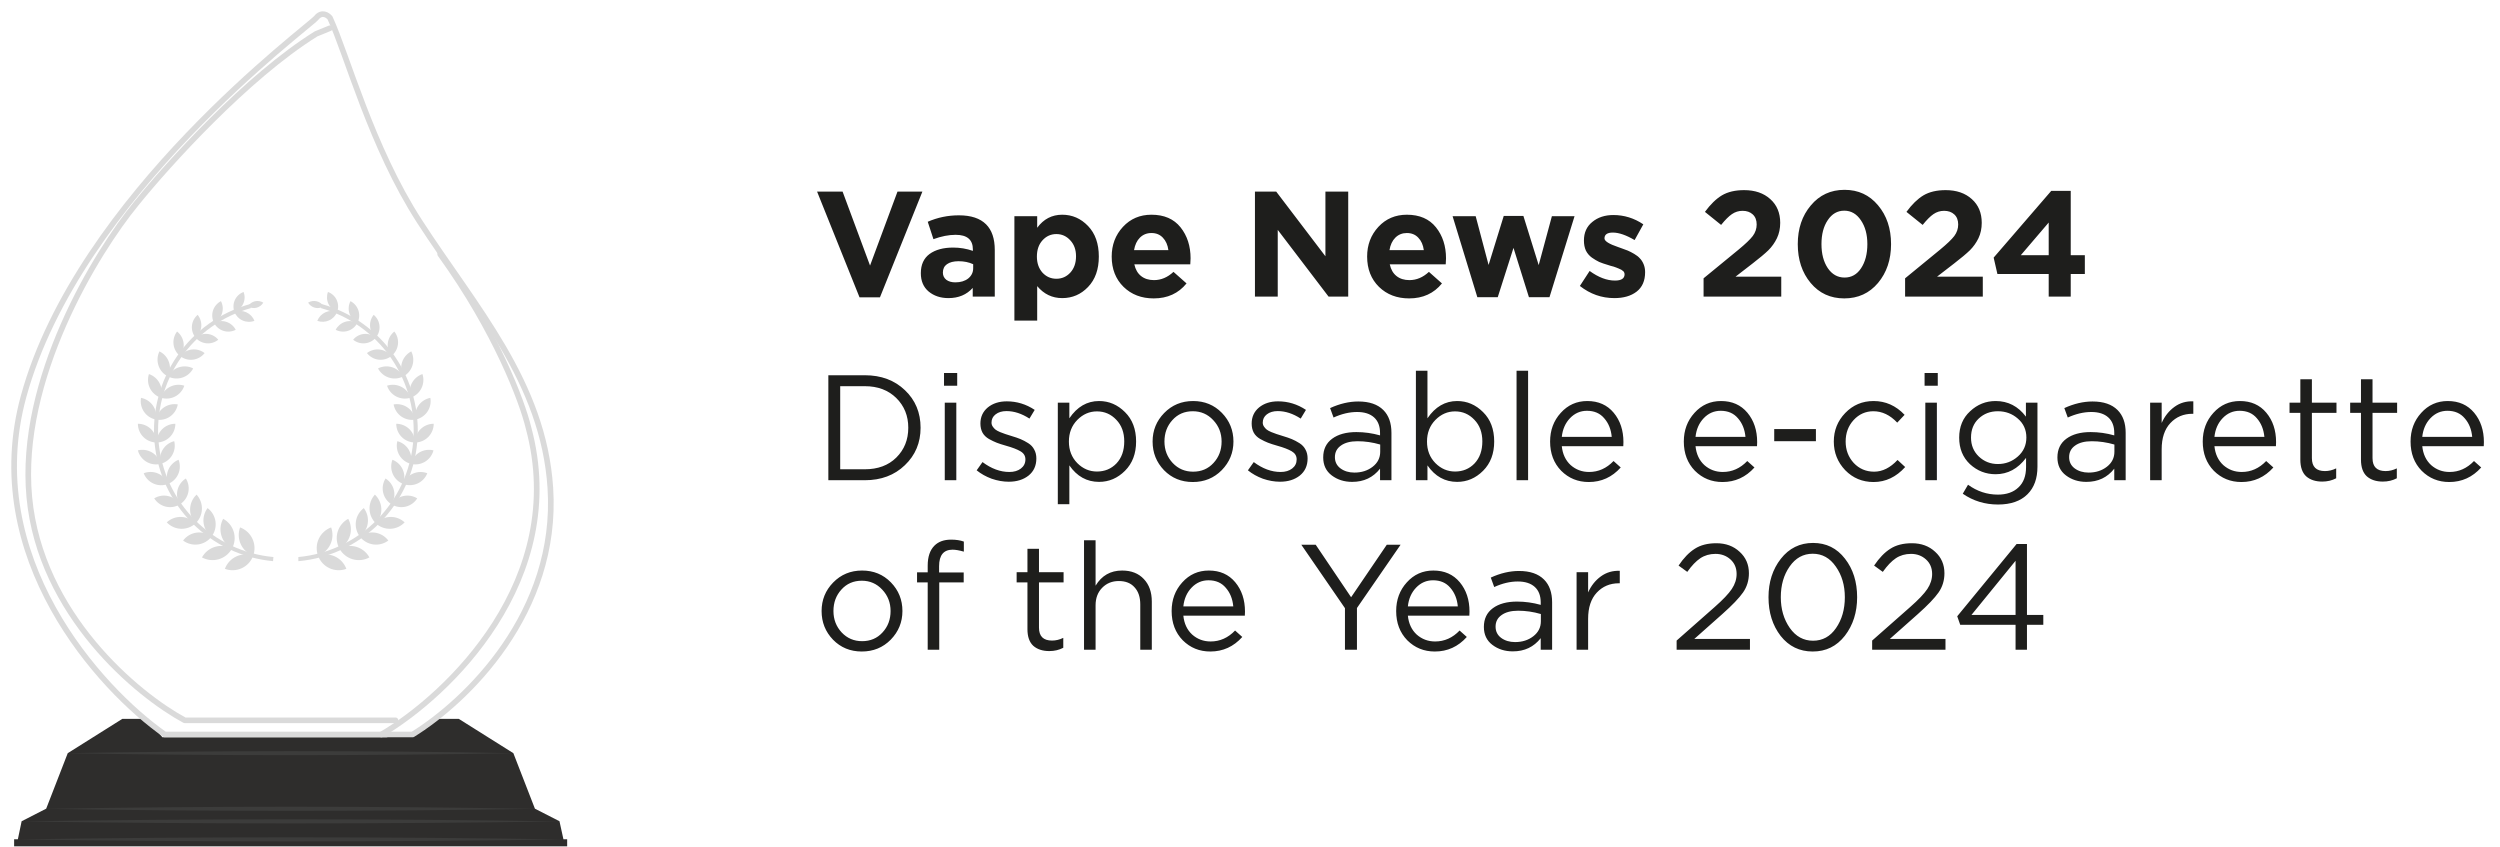 <svg width="177" height="60" viewBox="0 0 177 60" fill="none" xmlns="http://www.w3.org/2000/svg">
<path d="M60.855 21.053L57.85 13.567H59.656L61.599 18.802L63.542 13.567H65.305L62.3 21.053H60.855ZM67.149 21.106C66.59 21.106 66.123 20.95 65.747 20.639C65.379 20.328 65.195 19.896 65.195 19.343C65.195 18.742 65.4 18.289 65.811 17.984C66.229 17.68 66.788 17.528 67.489 17.528C67.963 17.528 68.427 17.606 68.88 17.761V17.666C68.88 16.972 68.473 16.625 67.659 16.625C67.17 16.625 66.646 16.728 66.087 16.933L65.684 15.701C66.377 15.397 67.114 15.245 67.892 15.245C68.749 15.245 69.389 15.457 69.814 15.882C70.225 16.293 70.43 16.898 70.43 17.698V21H68.869V20.384C68.437 20.866 67.864 21.106 67.149 21.106ZM67.637 19.991C68.013 19.991 68.317 19.899 68.551 19.715C68.784 19.524 68.901 19.283 68.901 18.993V18.706C68.597 18.565 68.253 18.494 67.871 18.494C67.517 18.494 67.241 18.565 67.043 18.706C66.852 18.841 66.756 19.039 66.756 19.301C66.756 19.513 66.838 19.683 67 19.811C67.163 19.931 67.376 19.991 67.637 19.991ZM71.819 22.699V15.309H73.433V16.126C73.886 15.51 74.477 15.202 75.206 15.202C75.914 15.202 76.523 15.468 77.032 15.999C77.542 16.53 77.797 17.252 77.797 18.165C77.797 19.071 77.542 19.79 77.032 20.32C76.53 20.844 75.921 21.106 75.206 21.106C74.498 21.106 73.907 20.823 73.433 20.257V22.699H71.819ZM73.805 19.301C74.073 19.591 74.403 19.736 74.792 19.736C75.181 19.736 75.51 19.591 75.779 19.301C76.049 19.004 76.183 18.618 76.183 18.144C76.183 17.683 76.049 17.308 75.779 17.018C75.51 16.721 75.181 16.572 74.792 16.572C74.403 16.572 74.073 16.721 73.805 17.018C73.543 17.308 73.412 17.691 73.412 18.165C73.412 18.625 73.543 19.004 73.805 19.301ZM81.681 21.127C80.818 21.127 80.106 20.855 79.547 20.31C78.988 19.758 78.708 19.043 78.708 18.165C78.708 17.337 78.974 16.636 79.504 16.062C80.035 15.489 80.708 15.202 81.522 15.202C82.421 15.202 83.108 15.5 83.582 16.094C84.056 16.689 84.293 17.422 84.293 18.292C84.293 18.377 84.286 18.519 84.272 18.717H80.311C80.389 19.078 80.549 19.354 80.789 19.545C81.03 19.736 81.334 19.832 81.703 19.832C82.205 19.832 82.665 19.637 83.083 19.248L84.007 20.066C83.433 20.773 82.658 21.127 81.681 21.127ZM80.29 17.708H82.722C82.672 17.34 82.541 17.046 82.329 16.827C82.124 16.608 81.855 16.498 81.522 16.498C81.196 16.498 80.924 16.608 80.704 16.827C80.492 17.039 80.354 17.333 80.29 17.708ZM88.85 21V13.567H90.357L93.84 18.144V13.567H95.454V21H94.063L90.464 16.275V21H88.85ZM99.766 21.127C98.902 21.127 98.191 20.855 97.631 20.31C97.072 19.758 96.793 19.043 96.793 18.165C96.793 17.337 97.058 16.636 97.589 16.062C98.12 15.489 98.792 15.202 99.606 15.202C100.505 15.202 101.192 15.5 101.666 16.094C102.141 16.689 102.378 17.422 102.378 18.292C102.378 18.377 102.371 18.519 102.357 18.717H98.396C98.474 19.078 98.633 19.354 98.874 19.545C99.114 19.736 99.419 19.832 99.787 19.832C100.29 19.832 100.75 19.637 101.167 19.248L102.091 20.066C101.518 20.773 100.743 21.127 99.766 21.127ZM98.375 17.708H100.806C100.757 17.34 100.626 17.046 100.413 16.827C100.208 16.608 99.939 16.498 99.606 16.498C99.281 16.498 99.008 16.608 98.789 16.827C98.576 17.039 98.438 17.333 98.375 17.708ZM104.596 21.043L102.844 15.309H104.479L105.392 18.759L106.465 15.287H107.856L108.939 18.77L109.873 15.309H111.477L109.703 21.043H108.249L107.155 17.549L106.04 21.043H104.596ZM114.298 21.106C113.399 21.106 112.585 20.82 111.855 20.246L112.546 19.184C113.169 19.637 113.767 19.864 114.34 19.864C114.793 19.864 115.02 19.715 115.02 19.418C115.02 19.383 115.013 19.347 114.998 19.312C114.991 19.276 114.974 19.244 114.945 19.216C114.917 19.188 114.885 19.163 114.85 19.142C114.822 19.113 114.779 19.089 114.722 19.067C114.673 19.039 114.627 19.018 114.584 19.004C114.549 18.983 114.496 18.961 114.425 18.94C114.354 18.912 114.294 18.89 114.245 18.876C114.195 18.862 114.128 18.845 114.043 18.823C113.958 18.795 113.891 18.774 113.841 18.759C113.6 18.689 113.395 18.618 113.225 18.547C113.062 18.469 112.889 18.367 112.705 18.239C112.521 18.105 112.379 17.938 112.28 17.74C112.188 17.535 112.142 17.298 112.142 17.029C112.142 16.47 112.34 16.031 112.737 15.712C113.133 15.386 113.629 15.224 114.223 15.224C114.988 15.224 115.696 15.443 116.347 15.882L115.731 16.997C115.129 16.643 114.616 16.466 114.191 16.466C113.795 16.466 113.597 16.604 113.597 16.88C113.597 17.071 113.922 17.276 114.574 17.496C114.652 17.524 114.712 17.546 114.754 17.56C114.945 17.623 115.108 17.683 115.243 17.74C115.377 17.797 115.529 17.875 115.699 17.974C115.869 18.073 116.004 18.179 116.103 18.292C116.209 18.398 116.297 18.537 116.368 18.706C116.439 18.876 116.474 19.064 116.474 19.269C116.474 19.878 116.273 20.338 115.869 20.65C115.473 20.954 114.949 21.106 114.298 21.106ZM120.613 21V19.705L123.087 17.676C123.576 17.273 123.912 16.951 124.096 16.71C124.28 16.462 124.372 16.19 124.372 15.893C124.372 15.588 124.28 15.351 124.096 15.181C123.912 15.011 123.671 14.926 123.374 14.926C123.098 14.926 122.846 15.004 122.62 15.16C122.4 15.309 122.146 15.563 121.855 15.924L120.709 15.001C121.098 14.47 121.498 14.08 121.908 13.833C122.326 13.585 122.85 13.461 123.48 13.461C124.252 13.461 124.871 13.673 125.338 14.098C125.805 14.516 126.039 15.075 126.039 15.776C126.039 16.179 125.961 16.544 125.805 16.869C125.65 17.188 125.448 17.471 125.2 17.719C124.952 17.96 124.581 18.271 124.085 18.653L122.875 19.588H126.113V21H120.613ZM132.963 20.034C132.347 20.763 131.55 21.127 130.574 21.127C129.597 21.127 128.804 20.763 128.195 20.034C127.586 19.305 127.282 18.388 127.282 17.284C127.282 16.186 127.59 15.273 128.206 14.544C128.822 13.808 129.618 13.44 130.595 13.44C131.565 13.44 132.354 13.804 132.963 14.533C133.579 15.262 133.887 16.179 133.887 17.284C133.887 18.381 133.579 19.297 132.963 20.034ZM129.406 18.983C129.71 19.428 130.106 19.651 130.595 19.651C131.083 19.651 131.473 19.432 131.763 18.993C132.06 18.547 132.209 17.977 132.209 17.284C132.209 16.604 132.057 16.041 131.752 15.595C131.448 15.142 131.055 14.916 130.574 14.916C130.092 14.916 129.703 15.139 129.406 15.585C129.108 16.023 128.96 16.59 128.96 17.284C128.96 17.97 129.108 18.537 129.406 18.983ZM134.881 21V19.705L137.356 17.676C137.844 17.273 138.18 16.951 138.364 16.71C138.548 16.462 138.64 16.19 138.64 15.893C138.64 15.588 138.548 15.351 138.364 15.181C138.18 15.011 137.94 14.926 137.642 14.926C137.366 14.926 137.115 15.004 136.888 15.16C136.669 15.309 136.414 15.563 136.124 15.924L134.977 15.001C135.366 14.47 135.766 14.08 136.177 13.833C136.595 13.585 137.118 13.461 137.748 13.461C138.52 13.461 139.139 13.673 139.607 14.098C140.074 14.516 140.307 15.075 140.307 15.776C140.307 16.179 140.23 16.544 140.074 16.869C139.918 17.188 139.716 17.471 139.469 17.719C139.221 17.96 138.849 18.271 138.354 18.653L137.143 19.588H140.382V21H134.881ZM145.048 21V19.397H141.416L141.151 18.239L145.228 13.514H146.608V18.069H147.607V19.397H146.608V21H145.048ZM143.072 18.069H145.048V15.755L143.072 18.069Z" fill="#1E1E1C"/>
<path d="M58.647 34V26.567H61.227C62.388 26.567 63.337 26.921 64.073 27.629C64.809 28.33 65.177 29.215 65.177 30.284C65.177 31.345 64.806 32.23 64.062 32.938C63.326 33.646 62.381 34 61.227 34H58.647ZM59.486 33.225H61.227C62.154 33.225 62.898 32.949 63.457 32.397C64.023 31.837 64.306 31.133 64.306 30.284C64.306 29.441 64.023 28.74 63.457 28.181C62.891 27.622 62.147 27.342 61.227 27.342H59.486V33.225ZM66.836 27.31V26.408H67.77V27.31H66.836ZM66.889 34V28.51H67.707V34H66.889ZM71.42 34.106C71.024 34.106 70.62 34.035 70.21 33.894C69.806 33.745 69.452 33.547 69.148 33.299L69.562 32.715C70.185 33.182 70.818 33.416 71.463 33.416C71.795 33.416 72.068 33.335 72.28 33.172C72.493 33.009 72.599 32.793 72.599 32.524C72.599 32.276 72.482 32.085 72.248 31.951C72.022 31.816 71.682 31.685 71.229 31.558C70.953 31.48 70.733 31.409 70.57 31.345C70.408 31.282 70.224 31.193 70.018 31.08C69.813 30.96 69.661 30.811 69.562 30.634C69.463 30.45 69.413 30.234 69.413 29.986C69.413 29.519 69.587 29.14 69.933 28.85C70.287 28.56 70.737 28.415 71.282 28.415C71.99 28.415 72.648 28.616 73.257 29.02L72.885 29.636C72.34 29.282 71.799 29.105 71.261 29.105C70.942 29.105 70.684 29.183 70.486 29.338C70.294 29.487 70.199 29.682 70.199 29.922C70.199 30.022 70.227 30.114 70.284 30.199C70.341 30.284 70.404 30.354 70.475 30.411C70.546 30.468 70.656 30.528 70.804 30.591C70.96 30.655 71.084 30.701 71.176 30.73C71.268 30.758 71.413 30.804 71.611 30.868C71.873 30.945 72.089 31.02 72.259 31.091C72.429 31.161 72.609 31.257 72.8 31.377C72.992 31.498 73.133 31.65 73.225 31.834C73.324 32.011 73.374 32.22 73.374 32.46C73.374 32.97 73.19 33.373 72.822 33.671C72.454 33.961 71.986 34.106 71.42 34.106ZM74.893 35.699V28.51H75.71V29.615C76.263 28.8 76.963 28.393 77.813 28.393C78.514 28.393 79.126 28.655 79.65 29.179C80.174 29.696 80.436 30.39 80.436 31.261C80.436 32.117 80.174 32.807 79.65 33.331C79.126 33.855 78.514 34.117 77.813 34.117C76.949 34.117 76.248 33.727 75.71 32.949V35.699H74.893ZM77.664 33.384C78.216 33.384 78.676 33.193 79.044 32.811C79.413 32.421 79.597 31.901 79.597 31.25C79.597 30.62 79.409 30.11 79.034 29.721C78.659 29.324 78.202 29.126 77.664 29.126C77.133 29.126 76.669 29.328 76.273 29.731C75.877 30.135 75.678 30.645 75.678 31.261C75.678 31.876 75.877 32.386 76.273 32.789C76.669 33.186 77.133 33.384 77.664 33.384ZM86.499 33.289C85.947 33.848 85.264 34.127 84.45 34.127C83.636 34.127 82.956 33.848 82.411 33.289C81.873 32.729 81.604 32.053 81.604 31.261C81.604 30.475 81.877 29.802 82.422 29.243C82.974 28.677 83.657 28.393 84.471 28.393C85.285 28.393 85.965 28.673 86.51 29.232C87.055 29.792 87.328 30.468 87.328 31.261C87.328 32.046 87.051 32.722 86.499 33.289ZM84.471 33.395C85.059 33.395 85.54 33.19 85.915 32.779C86.297 32.368 86.489 31.862 86.489 31.261C86.489 30.666 86.29 30.16 85.894 29.742C85.505 29.324 85.023 29.116 84.45 29.116C83.862 29.116 83.381 29.324 83.006 29.742C82.631 30.153 82.443 30.659 82.443 31.261C82.443 31.855 82.638 32.361 83.027 32.779C83.416 33.19 83.898 33.395 84.471 33.395ZM90.624 34.106C90.228 34.106 89.824 34.035 89.414 33.894C89.01 33.745 88.656 33.547 88.352 33.299L88.766 32.715C89.389 33.182 90.023 33.416 90.667 33.416C90.999 33.416 91.272 33.335 91.484 33.172C91.697 33.009 91.803 32.793 91.803 32.524C91.803 32.276 91.686 32.085 91.453 31.951C91.226 31.816 90.886 31.685 90.433 31.558C90.157 31.48 89.938 31.409 89.775 31.345C89.612 31.282 89.428 31.193 89.223 31.08C89.017 30.96 88.865 30.811 88.766 30.634C88.667 30.45 88.618 30.234 88.618 29.986C88.618 29.519 88.791 29.14 89.138 28.85C89.492 28.56 89.941 28.415 90.486 28.415C91.194 28.415 91.853 28.616 92.461 29.02L92.09 29.636C91.545 29.282 91.003 29.105 90.465 29.105C90.147 29.105 89.888 29.183 89.69 29.338C89.499 29.487 89.403 29.682 89.403 29.922C89.403 30.022 89.431 30.114 89.488 30.199C89.545 30.284 89.609 30.354 89.679 30.411C89.75 30.468 89.86 30.528 90.008 30.591C90.164 30.655 90.288 30.701 90.38 30.73C90.472 30.758 90.617 30.804 90.816 30.868C91.077 30.945 91.293 31.02 91.463 31.091C91.633 31.161 91.814 31.257 92.005 31.377C92.196 31.498 92.337 31.65 92.43 31.834C92.529 32.011 92.578 32.22 92.578 32.46C92.578 32.97 92.394 33.373 92.026 33.671C91.658 33.961 91.191 34.106 90.624 34.106ZM95.732 34.117C95.173 34.117 94.692 33.965 94.288 33.66C93.885 33.356 93.683 32.931 93.683 32.386C93.683 31.813 93.895 31.37 94.32 31.059C94.745 30.747 95.315 30.591 96.03 30.591C96.596 30.591 97.155 30.669 97.707 30.825V30.655C97.707 30.174 97.566 29.806 97.283 29.551C96.999 29.296 96.599 29.169 96.083 29.169C95.545 29.169 94.989 29.3 94.416 29.561L94.171 28.893C94.851 28.581 95.516 28.425 96.168 28.425C96.946 28.425 97.537 28.627 97.941 29.031C98.323 29.413 98.514 29.951 98.514 30.645V34H97.707V33.182C97.219 33.805 96.561 34.117 95.732 34.117ZM95.891 33.459C96.401 33.459 96.833 33.32 97.187 33.044C97.541 32.768 97.718 32.414 97.718 31.983V31.473C97.18 31.317 96.645 31.239 96.115 31.239C95.612 31.239 95.219 31.342 94.936 31.547C94.653 31.745 94.511 32.018 94.511 32.365C94.511 32.697 94.642 32.963 94.904 33.161C95.173 33.359 95.502 33.459 95.891 33.459ZM103.166 34.117C102.303 34.117 101.602 33.727 101.064 32.949V34H100.246V26.249H101.064V29.615C101.616 28.8 102.317 28.393 103.166 28.393C103.867 28.393 104.479 28.655 105.003 29.179C105.527 29.696 105.789 30.39 105.789 31.261C105.789 32.117 105.527 32.807 105.003 33.331C104.479 33.855 103.867 34.117 103.166 34.117ZM103.018 33.384C103.57 33.384 104.03 33.193 104.398 32.811C104.766 32.421 104.95 31.901 104.95 31.25C104.95 30.62 104.763 30.11 104.387 29.721C104.012 29.324 103.556 29.126 103.018 29.126C102.487 29.126 102.023 29.328 101.627 29.731C101.23 30.135 101.032 30.645 101.032 31.261C101.032 31.876 101.23 32.386 101.627 32.789C102.023 33.186 102.487 33.384 103.018 33.384ZM107.372 34V26.249H108.189V34H107.372ZM110.575 31.59C110.632 32.149 110.841 32.595 111.202 32.928C111.57 33.253 112.005 33.416 112.508 33.416C113.166 33.416 113.743 33.158 114.239 32.641L114.748 33.097C114.132 33.784 113.379 34.127 112.487 34.127C111.715 34.127 111.064 33.862 110.533 33.331C110.009 32.793 109.747 32.103 109.747 31.261C109.747 30.46 109.998 29.785 110.501 29.232C111.004 28.673 111.63 28.393 112.38 28.393C113.166 28.393 113.789 28.67 114.249 29.222C114.709 29.774 114.939 30.468 114.939 31.303C114.939 31.409 114.936 31.505 114.929 31.59H110.575ZM110.575 30.931H114.111C114.062 30.4 113.885 29.962 113.58 29.615C113.283 29.261 112.876 29.084 112.359 29.084C111.892 29.084 111.492 29.257 111.159 29.604C110.827 29.951 110.632 30.393 110.575 30.931ZM120.043 31.59C120.099 32.149 120.308 32.595 120.669 32.928C121.037 33.253 121.473 33.416 121.975 33.416C122.634 33.416 123.21 33.158 123.706 32.641L124.216 33.097C123.6 33.784 122.846 34.127 121.954 34.127C121.182 34.127 120.531 33.862 120 33.331C119.476 32.793 119.214 32.103 119.214 31.261C119.214 30.46 119.466 29.785 119.968 29.232C120.471 28.673 121.097 28.393 121.848 28.393C122.634 28.393 123.256 28.67 123.717 29.222C124.177 29.774 124.407 30.468 124.407 31.303C124.407 31.409 124.403 31.505 124.396 31.59H120.043ZM120.043 30.931H123.579C123.529 30.4 123.352 29.962 123.048 29.615C122.75 29.261 122.343 29.084 121.827 29.084C121.359 29.084 120.959 29.257 120.627 29.604C120.294 29.951 120.099 30.393 120.043 30.931ZM125.615 31.239V30.379H128.567V31.239H125.615ZM132.647 34.127C131.854 34.127 131.185 33.848 130.64 33.289C130.102 32.722 129.833 32.046 129.833 31.261C129.833 30.475 130.102 29.802 130.64 29.243C131.185 28.677 131.854 28.393 132.647 28.393C133.496 28.393 134.229 28.719 134.845 29.37L134.324 29.922C133.815 29.384 133.252 29.116 132.636 29.116C132.084 29.116 131.617 29.324 131.234 29.742C130.859 30.153 130.672 30.659 130.672 31.261C130.672 31.855 130.863 32.361 131.245 32.779C131.634 33.19 132.116 33.395 132.689 33.395C133.277 33.395 133.829 33.119 134.346 32.566L134.887 33.066C134.25 33.773 133.503 34.127 132.647 34.127ZM136.26 27.31V26.408H137.194V27.31H136.26ZM136.313 34V28.51H137.131V34H136.313ZM141.46 35.72C140.532 35.72 139.701 35.465 138.964 34.956L139.336 34.319C139.98 34.786 140.685 35.019 141.449 35.019C142.065 35.019 142.55 34.849 142.904 34.51C143.265 34.177 143.445 33.696 143.445 33.066V32.418C142.865 33.19 142.146 33.575 141.29 33.575C140.596 33.575 139.991 33.338 139.474 32.864C138.964 32.383 138.71 31.756 138.71 30.984C138.71 30.213 138.968 29.59 139.485 29.116C140.001 28.634 140.603 28.393 141.29 28.393C142.168 28.393 142.883 28.762 143.435 29.498V28.51H144.252V33.044C144.252 33.873 144.019 34.52 143.552 34.987C143.063 35.476 142.366 35.72 141.46 35.72ZM141.449 32.853C141.987 32.853 142.458 32.676 142.861 32.322C143.265 31.968 143.467 31.519 143.467 30.974C143.467 30.429 143.265 29.983 142.861 29.636C142.465 29.289 141.994 29.116 141.449 29.116C140.911 29.116 140.458 29.289 140.09 29.636C139.729 29.976 139.548 30.425 139.548 30.984C139.548 31.522 139.732 31.968 140.101 32.322C140.476 32.676 140.925 32.853 141.449 32.853ZM147.715 34.117C147.155 34.117 146.674 33.965 146.271 33.66C145.867 33.356 145.665 32.931 145.665 32.386C145.665 31.813 145.878 31.37 146.302 31.059C146.727 30.747 147.297 30.591 148.012 30.591C148.578 30.591 149.137 30.669 149.69 30.825V30.655C149.69 30.174 149.548 29.806 149.265 29.551C148.982 29.296 148.582 29.169 148.065 29.169C147.527 29.169 146.971 29.3 146.398 29.561L146.154 28.893C146.833 28.581 147.499 28.425 148.15 28.425C148.929 28.425 149.52 28.627 149.923 29.031C150.306 29.413 150.497 29.951 150.497 30.645V34H149.69V33.182C149.201 33.805 148.543 34.117 147.715 34.117ZM147.874 33.459C148.384 33.459 148.815 33.32 149.169 33.044C149.523 32.768 149.7 32.414 149.7 31.983V31.473C149.162 31.317 148.628 31.239 148.097 31.239C147.594 31.239 147.201 31.342 146.918 31.547C146.635 31.745 146.494 32.018 146.494 32.365C146.494 32.697 146.624 32.963 146.886 33.161C147.155 33.359 147.485 33.459 147.874 33.459ZM152.229 34V28.51H153.046V29.944C153.259 29.47 153.559 29.091 153.949 28.808C154.338 28.524 154.784 28.393 155.287 28.415V29.296H155.223C154.593 29.296 154.073 29.515 153.662 29.954C153.251 30.393 153.046 31.013 153.046 31.813V34H152.229ZM156.782 31.59C156.838 32.149 157.047 32.595 157.408 32.928C157.776 33.253 158.212 33.416 158.714 33.416C159.373 33.416 159.95 33.158 160.445 32.641L160.955 33.097C160.339 33.784 159.585 34.127 158.693 34.127C157.922 34.127 157.27 33.862 156.739 33.331C156.216 32.793 155.954 32.103 155.954 31.261C155.954 30.46 156.205 29.785 156.707 29.232C157.21 28.673 157.837 28.393 158.587 28.393C159.373 28.393 159.996 28.67 160.456 29.222C160.916 29.774 161.146 30.468 161.146 31.303C161.146 31.409 161.142 31.505 161.135 31.59H156.782ZM156.782 30.931H160.318C160.268 30.4 160.091 29.962 159.787 29.615C159.49 29.261 159.082 29.084 158.566 29.084C158.098 29.084 157.699 29.257 157.366 29.604C157.033 29.951 156.838 30.393 156.782 30.931ZM164.414 34.096C163.94 34.096 163.561 33.972 163.278 33.724C163.002 33.469 162.864 33.076 162.864 32.545V29.232H162.099V28.51H162.864V26.854H163.682V28.51H165.423V29.232H163.682V32.439C163.682 33.048 163.99 33.352 164.605 33.352C164.874 33.352 165.14 33.289 165.402 33.161V33.862C165.104 34.018 164.775 34.096 164.414 34.096ZM168.707 34.096C168.233 34.096 167.854 33.972 167.571 33.724C167.295 33.469 167.157 33.076 167.157 32.545V29.232H166.392V28.51H167.157V26.854H167.975V28.51H169.716V29.232H167.975V32.439C167.975 33.048 168.283 33.352 168.898 33.352C169.167 33.352 169.433 33.289 169.695 33.161V33.862C169.397 34.018 169.068 34.096 168.707 34.096ZM171.496 31.59C171.553 32.149 171.762 32.595 172.123 32.928C172.491 33.253 172.926 33.416 173.429 33.416C174.087 33.416 174.664 33.158 175.159 32.641L175.669 33.097C175.053 33.784 174.299 34.127 173.407 34.127C172.636 34.127 171.985 33.862 171.454 33.331C170.93 32.793 170.668 32.103 170.668 31.261C170.668 30.46 170.919 29.785 171.422 29.232C171.924 28.673 172.551 28.393 173.301 28.393C174.087 28.393 174.71 28.67 175.17 29.222C175.63 29.774 175.86 30.468 175.86 31.303C175.86 31.409 175.857 31.505 175.85 31.59H171.496ZM171.496 30.931H175.032C174.983 30.4 174.806 29.962 174.501 29.615C174.204 29.261 173.797 29.084 173.28 29.084C172.813 29.084 172.413 29.257 172.08 29.604C171.747 29.951 171.553 30.393 171.496 30.931Z" fill="#1E1E1C"/>
<path d="M63.064 45.289C62.512 45.848 61.829 46.127 61.015 46.127C60.201 46.127 59.521 45.848 58.976 45.289C58.438 44.729 58.169 44.053 58.169 43.261C58.169 42.475 58.442 41.802 58.987 41.243C59.539 40.677 60.222 40.394 61.036 40.394C61.85 40.394 62.53 40.673 63.075 41.232C63.62 41.792 63.892 42.468 63.892 43.261C63.892 44.046 63.616 44.722 63.064 45.289ZM61.036 45.395C61.624 45.395 62.105 45.19 62.48 44.779C62.862 44.368 63.053 43.862 63.053 43.261C63.053 42.666 62.855 42.16 62.459 41.742C62.07 41.324 61.588 41.115 61.015 41.115C60.427 41.115 59.946 41.324 59.571 41.742C59.196 42.153 59.008 42.659 59.008 43.261C59.008 43.855 59.203 44.361 59.592 44.779C59.981 45.19 60.463 45.395 61.036 45.395ZM65.681 46V41.232H64.927V40.521H65.681V40.043C65.681 39.42 65.841 38.949 66.159 38.631C66.442 38.348 66.835 38.206 67.338 38.206C67.685 38.206 67.986 38.252 68.24 38.344V39.056C67.915 38.964 67.649 38.917 67.444 38.917C66.807 38.917 66.488 39.307 66.488 40.086V40.532H68.23V41.232H66.499V46H65.681ZM74.293 46.096C73.819 46.096 73.44 45.972 73.157 45.724C72.881 45.469 72.743 45.076 72.743 44.545V41.232H71.978V40.51H72.743V38.854H73.56V40.51H75.302V41.232H73.56V44.439C73.56 45.048 73.868 45.352 74.484 45.352C74.753 45.352 75.018 45.289 75.28 45.161V45.862C74.983 46.018 74.654 46.096 74.293 46.096ZM76.749 46V38.249H77.567V41.466C77.998 40.751 78.625 40.394 79.446 40.394C80.097 40.394 80.61 40.595 80.986 40.999C81.361 41.395 81.548 41.926 81.548 42.592V46H80.731V42.793C80.731 42.276 80.596 41.873 80.327 41.583C80.065 41.285 79.694 41.137 79.212 41.137C78.738 41.137 78.345 41.296 78.034 41.615C77.722 41.933 77.567 42.347 77.567 42.857V46H76.749ZM83.781 43.59C83.837 44.149 84.046 44.595 84.407 44.928C84.775 45.253 85.21 45.416 85.713 45.416C86.371 45.416 86.948 45.158 87.444 44.641L87.954 45.097C87.338 45.784 86.584 46.127 85.692 46.127C84.92 46.127 84.269 45.862 83.738 45.331C83.214 44.793 82.952 44.103 82.952 43.261C82.952 42.461 83.204 41.785 83.706 41.232C84.209 40.673 84.835 40.394 85.586 40.394C86.371 40.394 86.994 40.67 87.454 41.222C87.915 41.774 88.145 42.468 88.145 43.303C88.145 43.409 88.141 43.505 88.134 43.59H83.781ZM83.781 42.931H87.316C87.267 42.4 87.09 41.962 86.785 41.615C86.488 41.261 86.081 41.084 85.564 41.084C85.097 41.084 84.697 41.257 84.365 41.604C84.032 41.951 83.837 42.393 83.781 42.931ZM95.223 46V43.059L92.133 38.567H93.152L95.658 42.284L98.185 38.567H99.162L96.072 43.048V46H95.223ZM99.677 43.59C99.734 44.149 99.942 44.595 100.303 44.928C100.672 45.253 101.107 45.416 101.609 45.416C102.268 45.416 102.845 45.158 103.34 44.641L103.85 45.097C103.234 45.784 102.48 46.127 101.588 46.127C100.817 46.127 100.165 45.862 99.634 45.331C99.111 44.793 98.849 44.103 98.849 43.261C98.849 42.461 99.1 41.785 99.603 41.232C100.105 40.673 100.732 40.394 101.482 40.394C102.268 40.394 102.891 40.67 103.351 41.222C103.811 41.774 104.041 42.468 104.041 43.303C104.041 43.409 104.038 43.505 104.03 43.59H99.677ZM99.677 42.931H103.213C103.163 42.4 102.986 41.962 102.682 41.615C102.385 41.261 101.978 41.084 101.461 41.084C100.994 41.084 100.594 41.257 100.261 41.604C99.928 41.951 99.734 42.393 99.677 42.931ZM107.108 46.117C106.548 46.117 106.067 45.965 105.664 45.66C105.26 45.356 105.058 44.931 105.058 44.386C105.058 43.813 105.271 43.37 105.695 43.059C106.12 42.747 106.69 42.592 107.405 42.592C107.971 42.592 108.53 42.669 109.083 42.825V42.655C109.083 42.174 108.941 41.806 108.658 41.551C108.375 41.296 107.975 41.169 107.458 41.169C106.92 41.169 106.364 41.3 105.791 41.562L105.547 40.893C106.226 40.581 106.892 40.425 107.543 40.425C108.322 40.425 108.913 40.627 109.316 41.031C109.699 41.413 109.89 41.951 109.89 42.645V46H109.083V45.182C108.594 45.805 107.936 46.117 107.108 46.117ZM107.267 45.459C107.777 45.459 108.208 45.32 108.562 45.044C108.916 44.768 109.093 44.414 109.093 43.983V43.473C108.555 43.317 108.021 43.239 107.49 43.239C106.987 43.239 106.594 43.342 106.311 43.547C106.028 43.745 105.887 44.018 105.887 44.365C105.887 44.697 106.017 44.963 106.279 45.161C106.548 45.359 106.878 45.459 107.267 45.459ZM111.622 46V40.51H112.439V41.944C112.651 41.469 112.952 41.091 113.342 40.808C113.731 40.525 114.177 40.394 114.68 40.415V41.296H114.616C113.986 41.296 113.466 41.516 113.055 41.954C112.644 42.393 112.439 43.013 112.439 43.813V46H111.622ZM118.705 46V45.352L121.402 42.974C121.982 42.464 122.386 42.039 122.612 41.7C122.839 41.36 122.952 41.006 122.952 40.638C122.952 40.213 122.807 39.87 122.517 39.608C122.227 39.346 121.873 39.215 121.455 39.215C121.051 39.215 120.694 39.318 120.383 39.523C120.078 39.728 119.77 40.05 119.459 40.489L118.843 40.043C119.204 39.505 119.586 39.109 119.99 38.854C120.393 38.592 120.903 38.461 121.519 38.461C122.184 38.461 122.733 38.663 123.165 39.066C123.603 39.463 123.823 39.969 123.823 40.585C123.823 41.094 123.685 41.547 123.409 41.944C123.133 42.34 122.644 42.85 121.943 43.473L119.958 45.236H123.897V46H118.705ZM130.615 45.013C130.034 45.756 129.277 46.127 128.342 46.127C127.408 46.127 126.651 45.759 126.07 45.023C125.497 44.28 125.21 43.367 125.21 42.284C125.21 41.215 125.5 40.309 126.081 39.565C126.668 38.815 127.429 38.44 128.364 38.44C129.298 38.44 130.052 38.811 130.625 39.555C131.199 40.291 131.485 41.2 131.485 42.284C131.485 43.352 131.195 44.262 130.615 45.013ZM126.718 44.46C127.143 45.062 127.691 45.363 128.364 45.363C129.036 45.363 129.578 45.066 129.988 44.471C130.406 43.869 130.615 43.14 130.615 42.284C130.615 41.441 130.402 40.719 129.978 40.117C129.56 39.509 129.015 39.204 128.342 39.204C127.67 39.204 127.125 39.505 126.707 40.107C126.29 40.701 126.081 41.427 126.081 42.284C126.081 43.126 126.293 43.852 126.718 44.46ZM132.548 46V45.352L135.245 42.974C135.826 42.464 136.229 42.039 136.456 41.7C136.682 41.36 136.795 41.006 136.795 40.638C136.795 40.213 136.65 39.87 136.36 39.608C136.07 39.346 135.716 39.215 135.298 39.215C134.895 39.215 134.537 39.318 134.226 39.523C133.921 39.728 133.613 40.05 133.302 40.489L132.686 40.043C133.047 39.505 133.429 39.109 133.833 38.854C134.236 38.592 134.746 38.461 135.362 38.461C136.027 38.461 136.576 38.663 137.008 39.066C137.447 39.463 137.666 39.969 137.666 40.585C137.666 41.094 137.528 41.547 137.252 41.944C136.976 42.34 136.488 42.85 135.787 43.473L133.801 45.236H137.74V46H132.548ZM142.702 46V44.237H138.784L138.572 43.632L142.776 38.514H143.509V43.536H144.666V44.237H143.509V46H142.702ZM139.58 43.536H142.702V39.703L139.58 43.536Z" fill="#1E1E1C"/>
<path d="M39.89 59.418L39.611 58.144L37.872 57.254L36.346 53.325L32.483 50.897H30.559L30.081 51.653L27.373 52.197H20.578H13.782H11.5L10.331 50.897H8.658L4.796 53.325L3.27 57.254L1.531 58.144L1.265 59.418H1V59.922H20.578H40.155V59.418H39.89Z" fill="#2E2D2C"/>
<path d="M36.362 53.326C26.195 53.512 14.886 53.512 4.719 53.326C14.886 53.14 26.195 53.127 36.362 53.326Z" fill="#3C3C3B"/>
<path d="M3.322 57.267C14.432 57.067 26.789 57.067 37.925 57.267C26.789 57.452 14.432 57.452 3.322 57.267Z" fill="#3C3C3B"/>
<path d="M1.545 58.157C13.769 57.958 27.374 57.958 39.625 58.157C27.374 58.343 13.783 58.343 1.545 58.157Z" fill="#3C3C3B"/>
<path d="M39.89 59.431C27.48 59.617 13.689 59.617 1.266 59.431C13.689 59.233 27.48 59.233 39.89 59.431Z" fill="#3C3C3B"/>
<path d="M17.926 39.345C17.537 39.204 17.108 39.222 16.732 39.396C16.357 39.57 16.065 39.886 15.922 40.274C16.114 40.346 16.319 40.379 16.525 40.371C16.73 40.363 16.932 40.315 17.118 40.228C17.304 40.142 17.472 40.019 17.611 39.868C17.749 39.716 17.857 39.539 17.926 39.345Z" fill="#DADADA"/>
<path d="M17.926 39.345C17.537 39.201 17.222 38.91 17.048 38.534C16.873 38.159 16.855 37.729 16.997 37.34C17.385 37.484 17.701 37.775 17.875 38.151C18.049 38.526 18.067 38.956 17.926 39.345Z" fill="#DADADA"/>
<path d="M16.422 38.841C16.058 38.643 15.63 38.597 15.232 38.714C14.833 38.831 14.498 39.101 14.299 39.465C14.663 39.664 15.092 39.71 15.49 39.593C15.888 39.476 16.223 39.206 16.422 38.841Z" fill="#DADADA"/>
<path d="M16.423 38.841C16.244 38.744 16.085 38.612 15.956 38.453C15.827 38.294 15.731 38.112 15.673 37.916C15.615 37.719 15.596 37.514 15.618 37.31C15.64 37.107 15.701 36.91 15.8 36.731C15.979 36.828 16.138 36.96 16.267 37.119C16.396 37.278 16.492 37.46 16.55 37.656C16.608 37.852 16.626 38.058 16.605 38.261C16.583 38.465 16.521 38.662 16.423 38.841Z" fill="#DADADA"/>
<path d="M14.98 37.992C14.83 37.877 14.658 37.792 14.475 37.744C14.292 37.696 14.101 37.684 13.914 37.71C13.726 37.736 13.545 37.799 13.382 37.895C13.219 37.991 13.076 38.119 12.963 38.27C13.268 38.499 13.651 38.598 14.029 38.546C14.407 38.494 14.749 38.294 14.98 37.992Z" fill="#DADADA"/>
<path d="M14.976 37.991C14.824 37.877 14.697 37.735 14.601 37.572C14.505 37.408 14.442 37.228 14.416 37.04C14.39 36.853 14.401 36.662 14.45 36.479C14.498 36.296 14.582 36.124 14.697 35.973C14.849 36.087 14.976 36.23 15.072 36.393C15.168 36.556 15.231 36.736 15.257 36.924C15.283 37.112 15.271 37.303 15.223 37.486C15.175 37.669 15.091 37.84 14.976 37.991Z" fill="#DADADA"/>
<path d="M13.837 37.062C13.71 36.923 13.556 36.81 13.384 36.731C13.213 36.652 13.027 36.607 12.839 36.6C12.65 36.592 12.461 36.622 12.284 36.688C12.107 36.754 11.945 36.853 11.807 36.982C12.067 37.26 12.426 37.423 12.806 37.438C13.186 37.453 13.556 37.318 13.837 37.062Z" fill="#DADADA"/>
<path d="M13.838 37.063C13.581 36.779 13.445 36.407 13.46 36.024C13.475 35.642 13.639 35.281 13.918 35.019C14.175 35.302 14.311 35.675 14.296 36.057C14.281 36.439 14.117 36.8 13.838 37.063Z" fill="#DADADA"/>
<path d="M12.736 35.709C12.55 35.413 12.255 35.203 11.915 35.123C11.574 35.043 11.216 35.101 10.918 35.284C11.104 35.58 11.399 35.791 11.74 35.871C12.08 35.95 12.438 35.892 12.736 35.709Z" fill="#DADADA"/>
<path d="M12.733 35.709C12.641 35.561 12.578 35.396 12.549 35.223C12.521 35.051 12.526 34.875 12.566 34.705C12.605 34.534 12.678 34.374 12.779 34.232C12.881 34.09 13.01 33.969 13.158 33.877C13.251 34.025 13.313 34.19 13.342 34.362C13.371 34.535 13.366 34.711 13.326 34.881C13.287 35.051 13.214 35.212 13.112 35.354C13.011 35.496 12.882 35.617 12.733 35.709Z" fill="#DADADA"/>
<path d="M11.898 34.262C11.835 34.099 11.74 33.95 11.619 33.823C11.498 33.697 11.354 33.596 11.193 33.525C11.033 33.455 10.86 33.417 10.685 33.414C10.511 33.41 10.337 33.442 10.174 33.506C10.237 33.669 10.332 33.819 10.453 33.945C10.573 34.072 10.718 34.173 10.879 34.243C11.039 34.313 11.211 34.351 11.386 34.355C11.561 34.358 11.735 34.326 11.898 34.262Z" fill="#DADADA"/>
<path d="M11.9 34.261C11.774 33.936 11.781 33.574 11.92 33.253C12.059 32.933 12.319 32.68 12.643 32.55C12.77 32.876 12.762 33.238 12.623 33.558C12.484 33.879 12.225 34.131 11.9 34.261Z" fill="#DADADA"/>
<path d="M11.367 32.841C11.279 32.503 11.061 32.212 10.761 32.033C10.46 31.855 10.101 31.802 9.762 31.886C9.849 32.225 10.067 32.515 10.368 32.694C10.668 32.873 11.027 32.926 11.367 32.841Z" fill="#DADADA"/>
<path d="M11.367 32.84C11.283 32.499 11.337 32.138 11.519 31.837C11.7 31.536 11.994 31.32 12.335 31.235C12.419 31.576 12.364 31.937 12.183 32.238C12.001 32.539 11.708 32.755 11.367 32.84Z" fill="#DADADA"/>
<path d="M11.088 31.328C11.088 30.977 10.948 30.639 10.7 30.39C10.451 30.142 10.114 30.002 9.762 30.002C9.762 30.354 9.901 30.691 10.15 30.94C10.399 31.189 10.736 31.328 11.088 31.328Z" fill="#DADADA"/>
<path d="M11.09 31.328C11.09 30.977 11.23 30.639 11.478 30.39C11.727 30.142 12.064 30.002 12.416 30.002C12.416 30.354 12.276 30.691 12.028 30.94C11.779 31.189 11.442 31.328 11.09 31.328Z" fill="#DADADA"/>
<path d="M11.045 29.707C11.107 29.362 11.03 29.007 10.831 28.719C10.633 28.431 10.328 28.233 9.984 28.168C9.922 28.513 9.999 28.868 10.197 29.156C10.396 29.444 10.701 29.642 11.045 29.707Z" fill="#DADADA"/>
<path d="M11.049 29.708C11.079 29.536 11.143 29.372 11.237 29.225C11.331 29.078 11.453 28.951 11.595 28.852C11.738 28.752 11.899 28.681 12.07 28.644C12.24 28.606 12.416 28.603 12.587 28.633C12.557 28.805 12.493 28.969 12.399 29.116C12.305 29.263 12.184 29.39 12.041 29.489C11.898 29.589 11.737 29.66 11.566 29.697C11.396 29.735 11.22 29.738 11.049 29.708Z" fill="#DADADA"/>
<path d="M11.38 28.155C11.49 27.823 11.463 27.461 11.307 27.148C11.15 26.835 10.877 26.596 10.545 26.484C10.436 26.817 10.462 27.179 10.618 27.492C10.775 27.805 11.049 28.043 11.38 28.155Z" fill="#DADADA"/>
<path d="M11.379 28.156C11.488 27.822 11.726 27.545 12.039 27.386C12.352 27.226 12.716 27.198 13.05 27.307C12.941 27.641 12.703 27.918 12.39 28.077C12.077 28.236 11.713 28.265 11.379 28.156Z" fill="#DADADA"/>
<path d="M11.899 26.656C11.976 26.499 12.021 26.328 12.032 26.154C12.043 25.98 12.02 25.805 11.963 25.64C11.906 25.474 11.817 25.322 11.702 25.191C11.586 25.06 11.445 24.954 11.288 24.877C11.211 25.034 11.166 25.204 11.155 25.379C11.144 25.553 11.168 25.728 11.224 25.893C11.281 26.058 11.37 26.211 11.486 26.342C11.601 26.473 11.742 26.579 11.899 26.656Z" fill="#DADADA"/>
<path d="M11.898 26.655C12.06 26.344 12.337 26.11 12.67 26.003C13.003 25.896 13.365 25.925 13.677 26.084C13.516 26.394 13.238 26.628 12.905 26.735C12.572 26.842 12.21 26.813 11.898 26.655Z" fill="#DADADA"/>
<path d="M12.749 25.208C12.949 24.948 13.039 24.621 12.999 24.296C12.959 23.971 12.793 23.674 12.537 23.471C12.337 23.73 12.247 24.058 12.287 24.383C12.326 24.708 12.492 25.004 12.749 25.208Z" fill="#DADADA"/>
<path d="M12.75 25.209C12.954 24.953 13.25 24.787 13.575 24.747C13.9 24.707 14.228 24.797 14.487 24.997C14.388 25.125 14.263 25.233 14.122 25.313C13.98 25.393 13.824 25.445 13.663 25.465C13.501 25.485 13.338 25.472 13.181 25.428C13.024 25.384 12.878 25.31 12.75 25.209Z" fill="#DADADA"/>
<path d="M13.849 23.908C14.079 23.71 14.222 23.431 14.249 23.129C14.277 22.827 14.185 22.526 13.995 22.29C13.762 22.486 13.616 22.766 13.589 23.069C13.561 23.372 13.655 23.674 13.849 23.908Z" fill="#DADADA"/>
<path d="M13.848 23.907C13.962 23.809 14.095 23.736 14.238 23.691C14.381 23.645 14.531 23.629 14.681 23.642C14.83 23.656 14.976 23.699 15.108 23.77C15.241 23.84 15.358 23.936 15.453 24.053C15.219 24.243 14.92 24.334 14.62 24.306C14.32 24.279 14.043 24.136 13.848 23.907Z" fill="#DADADA"/>
<path d="M15.153 22.86C15.287 22.791 15.405 22.697 15.502 22.582C15.599 22.468 15.672 22.335 15.718 22.192C15.763 22.049 15.78 21.899 15.768 21.749C15.755 21.6 15.713 21.454 15.644 21.321C15.511 21.39 15.392 21.484 15.295 21.599C15.198 21.713 15.125 21.846 15.079 21.988C15.034 22.131 15.017 22.282 15.03 22.431C15.042 22.581 15.084 22.726 15.153 22.86Z" fill="#DADADA"/>
<path d="M15.15 22.86C15.284 22.791 15.429 22.749 15.579 22.736C15.728 22.723 15.879 22.74 16.021 22.786C16.164 22.831 16.297 22.905 16.411 23.002C16.526 23.099 16.62 23.217 16.689 23.35C16.556 23.419 16.41 23.461 16.261 23.474C16.111 23.487 15.961 23.47 15.818 23.424C15.675 23.379 15.542 23.305 15.428 23.208C15.313 23.111 15.219 22.993 15.15 22.86Z" fill="#DADADA"/>
<path d="M16.599 22.076C16.734 22.028 16.859 21.953 16.965 21.855C17.072 21.758 17.157 21.64 17.218 21.509C17.278 21.379 17.312 21.237 17.317 21.093C17.323 20.949 17.299 20.806 17.249 20.671C17.113 20.719 16.989 20.795 16.882 20.892C16.776 20.989 16.69 21.107 16.63 21.238C16.569 21.369 16.535 21.51 16.53 21.654C16.525 21.798 16.548 21.942 16.599 22.076Z" fill="#DADADA"/>
<path d="M16.596 22.078C16.869 21.978 17.17 21.988 17.435 22.107C17.7 22.226 17.908 22.444 18.015 22.714C17.742 22.818 17.44 22.809 17.174 22.689C16.907 22.57 16.7 22.35 16.596 22.078Z" fill="#DADADA"/>
<path d="M17.555 21.692C17.608 21.603 17.678 21.524 17.762 21.462C17.846 21.4 17.941 21.356 18.043 21.331C18.144 21.306 18.249 21.302 18.352 21.319C18.455 21.335 18.554 21.372 18.642 21.427C18.589 21.517 18.519 21.595 18.435 21.657C18.351 21.719 18.256 21.764 18.154 21.789C18.053 21.814 17.948 21.818 17.845 21.801C17.742 21.785 17.643 21.748 17.555 21.692Z" fill="#DADADA"/>
<path d="M19.331 39.73C17.17 39.529 15.148 38.577 13.615 37.04C12.082 35.503 11.136 33.478 10.94 31.316C10.745 29.154 11.312 26.992 12.544 25.205C13.777 23.418 15.596 22.119 17.686 21.533L17.765 21.812C15.74 22.378 13.977 23.637 12.783 25.368C11.589 27.099 11.039 29.193 11.228 31.288C11.418 33.382 12.334 35.344 13.819 36.833C15.305 38.322 17.264 39.244 19.358 39.438L19.331 39.73Z" fill="#DADADA"/>
<path d="M22.518 39.345C22.907 39.204 23.336 39.222 23.711 39.396C24.087 39.57 24.378 39.886 24.522 40.274C24.329 40.346 24.124 40.379 23.919 40.371C23.714 40.363 23.512 40.315 23.326 40.228C23.139 40.142 22.972 40.019 22.833 39.868C22.694 39.716 22.587 39.539 22.518 39.345Z" fill="#DADADA"/>
<path d="M22.516 39.345C22.904 39.201 23.22 38.91 23.394 38.534C23.568 38.159 23.587 37.729 23.445 37.34C23.057 37.484 22.741 37.775 22.567 38.151C22.393 38.526 22.375 38.956 22.516 39.345Z" fill="#DADADA"/>
<path d="M24.031 38.841C24.396 38.643 24.824 38.597 25.222 38.714C25.62 38.831 25.956 39.101 26.155 39.465C25.791 39.664 25.362 39.71 24.964 39.593C24.566 39.476 24.23 39.206 24.031 38.841Z" fill="#DADADA"/>
<path d="M24.03 38.841C24.21 38.744 24.369 38.612 24.497 38.453C24.626 38.294 24.722 38.112 24.78 37.916C24.838 37.719 24.857 37.514 24.835 37.31C24.814 37.107 24.752 36.91 24.654 36.731C24.474 36.828 24.315 36.96 24.186 37.119C24.058 37.278 23.962 37.46 23.904 37.656C23.846 37.852 23.827 38.058 23.849 38.261C23.87 38.465 23.932 38.662 24.03 38.841Z" fill="#DADADA"/>
<path d="M25.477 37.992C25.627 37.877 25.799 37.792 25.982 37.744C26.165 37.696 26.356 37.684 26.543 37.71C26.731 37.736 26.912 37.799 27.075 37.895C27.238 37.991 27.38 38.119 27.494 38.27C27.189 38.499 26.806 38.598 26.428 38.546C26.05 38.494 25.708 38.294 25.477 37.992Z" fill="#DADADA"/>
<path d="M25.478 37.991C25.63 37.877 25.757 37.735 25.853 37.572C25.95 37.408 26.012 37.228 26.038 37.04C26.064 36.853 26.053 36.662 26.004 36.479C25.956 36.296 25.872 36.124 25.757 35.973C25.605 36.087 25.478 36.23 25.382 36.393C25.286 36.556 25.223 36.736 25.197 36.924C25.171 37.112 25.183 37.303 25.231 37.486C25.279 37.669 25.363 37.84 25.478 37.991Z" fill="#DADADA"/>
<path d="M26.617 37.062C26.745 36.923 26.899 36.81 27.07 36.731C27.242 36.652 27.427 36.607 27.616 36.6C27.805 36.592 27.993 36.622 28.17 36.688C28.347 36.754 28.51 36.853 28.648 36.982C28.388 37.26 28.029 37.423 27.649 37.438C27.269 37.453 26.898 37.318 26.617 37.062Z" fill="#DADADA"/>
<path d="M26.621 37.063C26.878 36.779 27.014 36.407 26.999 36.024C26.984 35.642 26.82 35.281 26.541 35.019C26.284 35.302 26.148 35.675 26.163 36.057C26.178 36.439 26.342 36.8 26.621 37.063Z" fill="#DADADA"/>
<path d="M27.723 35.709C27.909 35.413 28.204 35.203 28.544 35.123C28.885 35.043 29.243 35.101 29.541 35.284C29.355 35.58 29.06 35.791 28.719 35.871C28.379 35.95 28.021 35.892 27.723 35.709Z" fill="#DADADA"/>
<path d="M27.721 35.709C27.813 35.561 27.876 35.396 27.905 35.223C27.933 35.051 27.928 34.875 27.889 34.705C27.849 34.534 27.776 34.374 27.675 34.232C27.573 34.09 27.444 33.969 27.296 33.877C27.203 34.025 27.141 34.19 27.112 34.362C27.083 34.535 27.089 34.711 27.128 34.881C27.168 35.051 27.24 35.212 27.342 35.354C27.444 35.496 27.572 35.617 27.721 35.709Z" fill="#DADADA"/>
<path d="M28.541 34.262C28.668 33.935 28.92 33.672 29.241 33.531C29.561 33.389 29.925 33.38 30.252 33.506C30.125 33.832 29.873 34.095 29.552 34.237C29.232 34.379 28.868 34.388 28.541 34.262Z" fill="#DADADA"/>
<path d="M28.541 34.261C28.667 33.934 28.658 33.57 28.516 33.25C28.375 32.929 28.112 32.678 27.785 32.55C27.66 32.877 27.669 33.241 27.81 33.562C27.952 33.882 28.215 34.134 28.541 34.261Z" fill="#DADADA"/>
<path d="M29.086 32.841C29.174 32.503 29.391 32.212 29.692 32.033C29.992 31.855 30.351 31.802 30.691 31.886C30.603 32.225 30.386 32.515 30.085 32.694C29.784 32.873 29.425 32.926 29.086 32.841Z" fill="#DADADA"/>
<path d="M29.086 32.84C29.171 32.501 29.118 32.142 28.939 31.841C28.76 31.54 28.47 31.323 28.131 31.235C28.047 31.575 28.099 31.933 28.278 32.234C28.457 32.535 28.747 32.752 29.086 32.84Z" fill="#DADADA"/>
<path d="M29.381 31.328C29.381 30.977 29.521 30.639 29.769 30.39C30.018 30.142 30.355 30.002 30.707 30.002C30.707 30.354 30.567 30.691 30.319 30.94C30.07 31.189 29.733 31.328 29.381 31.328Z" fill="#DADADA"/>
<path d="M29.379 31.328C29.379 30.977 29.239 30.639 28.991 30.39C28.742 30.142 28.404 30.002 28.053 30.002C28.053 30.354 28.192 30.691 28.441 30.94C28.69 31.189 29.027 31.328 29.379 31.328Z" fill="#DADADA"/>
<path d="M29.408 29.707C29.346 29.362 29.422 29.007 29.621 28.719C29.82 28.431 30.125 28.233 30.469 28.168C30.531 28.513 30.454 28.868 30.255 29.156C30.056 29.444 29.752 29.642 29.408 29.707Z" fill="#DADADA"/>
<path d="M29.406 29.708C29.375 29.536 29.311 29.372 29.218 29.225C29.124 29.078 29.002 28.951 28.859 28.852C28.716 28.752 28.555 28.681 28.385 28.644C28.215 28.606 28.039 28.603 27.867 28.633C27.898 28.805 27.962 28.969 28.055 29.116C28.149 29.263 28.271 29.39 28.414 29.489C28.557 29.589 28.718 29.66 28.888 29.697C29.058 29.735 29.234 29.738 29.406 29.708Z" fill="#DADADA"/>
<path d="M29.074 28.155C28.965 27.823 28.991 27.461 29.148 27.148C29.304 26.835 29.578 26.596 29.91 26.484C30.019 26.817 29.993 27.179 29.836 27.492C29.68 27.805 29.406 28.043 29.074 28.155Z" fill="#DADADA"/>
<path d="M29.073 28.156C28.964 27.822 28.727 27.545 28.413 27.386C28.1 27.226 27.736 27.198 27.402 27.307C27.512 27.641 27.749 27.918 28.062 28.077C28.376 28.236 28.739 28.265 29.073 28.156Z" fill="#DADADA"/>
<path d="M28.546 26.656C28.388 26.344 28.359 25.982 28.466 25.649C28.573 25.316 28.807 25.039 29.117 24.877C29.275 25.189 29.304 25.551 29.197 25.884C29.091 26.217 28.857 26.494 28.546 26.656Z" fill="#DADADA"/>
<path d="M28.542 26.655C28.381 26.344 28.103 26.11 27.77 26.003C27.437 25.896 27.076 25.925 26.764 26.084C26.925 26.394 27.203 26.628 27.536 26.735C27.869 26.842 28.23 26.813 28.542 26.655Z" fill="#DADADA"/>
<path d="M27.706 25.208C27.507 24.948 27.417 24.621 27.456 24.296C27.496 23.971 27.662 23.674 27.919 23.471C28.019 23.598 28.094 23.745 28.138 23.901C28.181 24.058 28.194 24.222 28.174 24.383C28.154 24.545 28.103 24.701 28.023 24.842C27.942 24.984 27.835 25.108 27.706 25.208Z" fill="#DADADA"/>
<path d="M27.705 25.209C27.503 24.954 27.209 24.788 26.886 24.748C26.563 24.709 26.238 24.798 25.98 24.997C26.079 25.125 26.202 25.232 26.343 25.312C26.483 25.393 26.638 25.444 26.798 25.464C26.959 25.483 27.121 25.471 27.277 25.427C27.433 25.384 27.578 25.31 27.705 25.209Z" fill="#DADADA"/>
<path d="M26.603 23.908C26.373 23.71 26.229 23.431 26.202 23.129C26.175 22.827 26.266 22.526 26.457 22.29C26.573 22.386 26.67 22.505 26.741 22.638C26.811 22.772 26.855 22.918 26.868 23.069C26.882 23.219 26.865 23.371 26.82 23.515C26.774 23.659 26.7 23.793 26.603 23.908Z" fill="#DADADA"/>
<path d="M26.607 23.907C26.492 23.809 26.36 23.736 26.217 23.691C26.074 23.645 25.923 23.629 25.774 23.642C25.624 23.656 25.479 23.699 25.346 23.77C25.214 23.84 25.097 23.936 25.002 24.053C25.236 24.243 25.534 24.334 25.834 24.306C26.134 24.279 26.411 24.136 26.607 23.907Z" fill="#DADADA"/>
<path d="M25.304 22.86C25.171 22.791 25.052 22.697 24.955 22.582C24.858 22.468 24.785 22.335 24.739 22.192C24.694 22.049 24.677 21.899 24.69 21.749C24.702 21.6 24.744 21.454 24.813 21.321C24.947 21.39 25.065 21.484 25.162 21.599C25.259 21.713 25.332 21.846 25.378 21.988C25.423 22.131 25.44 22.282 25.428 22.431C25.415 22.581 25.373 22.726 25.304 22.86Z" fill="#DADADA"/>
<path d="M25.304 22.86C25.171 22.791 25.025 22.749 24.876 22.736C24.727 22.723 24.576 22.74 24.433 22.786C24.29 22.831 24.158 22.905 24.043 23.002C23.929 23.099 23.834 23.217 23.766 23.35C23.899 23.419 24.044 23.461 24.194 23.474C24.343 23.487 24.494 23.47 24.637 23.424C24.78 23.379 24.912 23.305 25.027 23.208C25.141 23.111 25.235 22.993 25.304 22.86Z" fill="#DADADA"/>
<path d="M23.87 22.076C23.734 22.028 23.61 21.953 23.503 21.855C23.397 21.758 23.311 21.64 23.251 21.509C23.19 21.379 23.156 21.237 23.151 21.093C23.146 20.949 23.169 20.806 23.22 20.671C23.355 20.719 23.48 20.795 23.586 20.892C23.692 20.989 23.778 21.107 23.839 21.238C23.899 21.369 23.933 21.51 23.939 21.654C23.944 21.798 23.921 21.942 23.87 22.076Z" fill="#DADADA"/>
<path d="M23.871 22.079C23.6 21.98 23.3 21.991 23.038 22.11C22.775 22.229 22.569 22.447 22.465 22.716C22.736 22.815 23.035 22.804 23.298 22.685C23.561 22.566 23.767 22.349 23.871 22.079Z" fill="#DADADA"/>
<path d="M22.913 21.692C22.859 21.602 22.787 21.524 22.702 21.461C22.617 21.399 22.521 21.354 22.418 21.33C22.316 21.305 22.21 21.301 22.106 21.318C22.002 21.334 21.902 21.372 21.812 21.427C21.867 21.517 21.939 21.596 22.024 21.658C22.109 21.72 22.205 21.765 22.308 21.79C22.41 21.814 22.516 21.819 22.62 21.802C22.724 21.785 22.824 21.748 22.913 21.692Z" fill="#DADADA"/>
<path d="M21.123 39.73V39.438C23.217 39.244 25.177 38.322 26.662 36.833C28.147 35.344 29.064 33.382 29.253 31.288C29.442 29.193 28.892 27.099 27.698 25.368C26.504 23.637 24.741 22.378 22.716 21.812L22.796 21.533C24.886 22.119 26.704 23.418 27.937 25.205C29.169 26.992 29.736 29.154 29.541 31.316C29.345 33.478 28.399 35.503 26.866 37.04C25.334 38.577 23.311 39.529 21.15 39.73H21.123Z" fill="#DADADA"/>
<path d="M38.965 34.548C39.537 43.375 33.033 49.633 29.215 52H11.666C7.035 48.753 -1.447 39.419 1.673 28.055C5.573 13.85 21.903 1.878 22.39 1.269C22.78 0.782 23.203 1.066 23.365 1.269C24.584 3.907 26.29 10.4 29.703 15.677C33.612 21.722 38.477 27.04 38.965 34.548Z" stroke="#DADADA" stroke-width="0.4" stroke-linecap="round" stroke-linejoin="round"/>
<path d="M27 52C31.686 49.251 40.328 41.056 37.413 30.272C36.979 28.462 35.122 23.472 31.165 18" stroke="#DADADA" stroke-width="0.4" stroke-linecap="round" stroke-linejoin="round"/>
<path d="M28 51H13.081C9.739 49.2 2.858 43.52 2.075 35.2C1.293 26.88 6.804 17.867 9.657 14.4C11.858 11.667 17.483 5.44 22.375 2.4L23.353 2" stroke="#DADADA" stroke-width="0.4" stroke-linecap="round" stroke-linejoin="round"/>
</svg>
